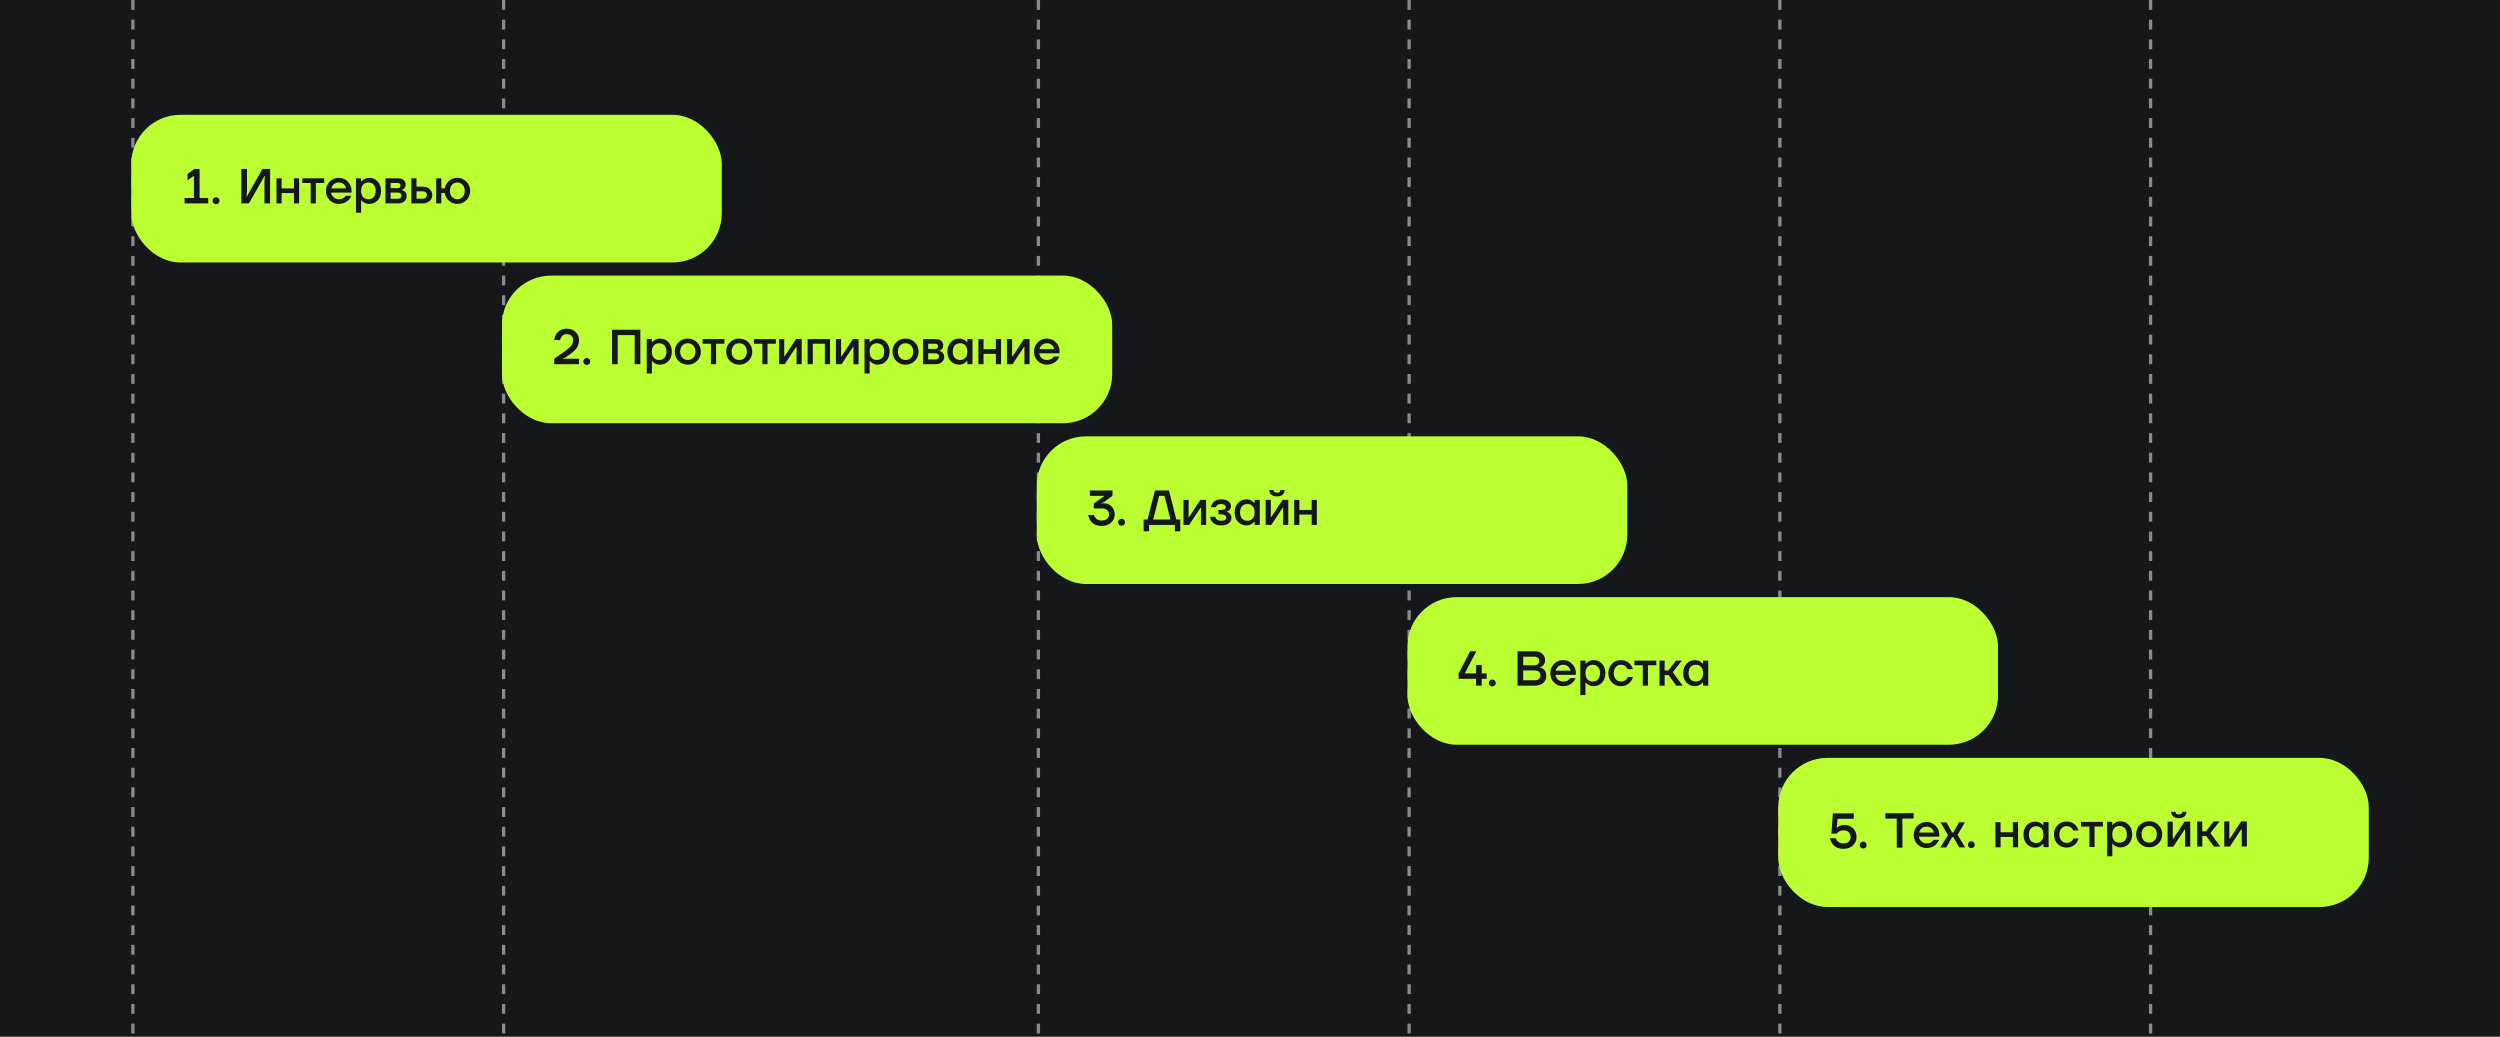 <?xml version="1.0" encoding="UTF-8"?> <svg xmlns="http://www.w3.org/2000/svg" width="762" height="316" viewBox="0 0 762 316" fill="none"><rect width="762" height="316" fill="#15171A"></rect><line x1="40.5" y1="2.18557e-08" x2="40.5" y2="316" stroke="white" stroke-opacity="0.5" stroke-dasharray="3 3"></line><line x1="153.5" y1="2.18557e-08" x2="153.5" y2="316" stroke="white" stroke-opacity="0.5" stroke-dasharray="3 3"></line><line x1="316.5" y1="2.18557e-08" x2="316.5" y2="316" stroke="white" stroke-opacity="0.5" stroke-dasharray="3 3"></line><line x1="429.5" y1="2.18557e-08" x2="429.5" y2="316" stroke="white" stroke-opacity="0.5" stroke-dasharray="3 3"></line><line x1="542.5" y1="2.18557e-08" x2="542.5" y2="316" stroke="white" stroke-opacity="0.5" stroke-dasharray="3 3"></line><line x1="655.5" y1="2.18557e-08" x2="655.5" y2="316" stroke="white" stroke-opacity="0.5" stroke-dasharray="3 3"></line><rect x="40" y="35" width="180" height="45" rx="15" fill="#BBFF33"></rect><path d="M56.26 62V60.35H59.11V53.6L57.16 54.95V53L59.26 51.5H60.835V60.35H63.46V62H56.26ZM65.104 61.925C64.904 61.725 64.804 61.475 64.804 61.175C64.804 60.875 64.904 60.625 65.104 60.425C65.304 60.225 65.554 60.125 65.854 60.125C66.154 60.125 66.404 60.225 66.604 60.425C66.804 60.625 66.904 60.875 66.904 61.175C66.904 61.475 66.804 61.725 66.604 61.925C66.404 62.125 66.154 62.225 65.854 62.225C65.554 62.225 65.304 62.125 65.104 61.925ZM73.55 62V51.5H75.275V58.475L75.125 59.825H75.275L80 51.5H82.325V62H80.6V55.025L80.75 53.675H80.6L75.875 62H73.55ZM84.269 62V54.35H85.844V57.425H89.594V54.35H91.169V62H89.594V58.85H85.844V62H84.269ZM92.145 55.775V54.35H98.82V55.775H96.27V62H94.695V55.775H92.145ZM100.471 61.01C99.722 60.24 99.347 59.295 99.347 58.175C99.347 57.055 99.722 56.115 100.471 55.355C101.231 54.585 102.156 54.2 103.246 54.2C104.336 54.2 105.256 54.585 106.006 55.355C106.766 56.115 107.146 57.055 107.146 58.175V58.7H100.921C101.041 59.33 101.316 59.825 101.746 60.185C102.176 60.545 102.676 60.725 103.246 60.725C103.946 60.725 104.506 60.55 104.926 60.2C105.116 60.06 105.281 59.885 105.421 59.675H107.071C106.861 60.165 106.596 60.58 106.276 60.92C105.456 61.74 104.446 62.15 103.246 62.15C102.156 62.15 101.231 61.77 100.471 61.01ZM100.996 57.425H105.496C105.406 56.925 105.166 56.5 104.776 56.15C104.396 55.8 103.886 55.625 103.246 55.625C102.706 55.625 102.226 55.79 101.806 56.12C101.386 56.44 101.116 56.875 100.996 57.425ZM108.498 64.85V54.35H110.073V55.325H110.148C110.328 55.115 110.533 54.93 110.763 54.77C111.303 54.39 111.898 54.2 112.548 54.2C113.578 54.2 114.433 54.57 115.113 55.31C115.803 56.04 116.148 56.995 116.148 58.175C116.148 59.355 115.803 60.315 115.113 61.055C114.433 61.785 113.578 62.15 112.548 62.15C111.888 62.15 111.293 61.965 110.763 61.595C110.523 61.425 110.318 61.235 110.148 61.025H110.073V64.85H108.498ZM110.658 56.3C110.268 56.74 110.073 57.365 110.073 58.175C110.073 58.985 110.268 59.615 110.658 60.065C111.058 60.505 111.588 60.725 112.248 60.725C112.948 60.725 113.498 60.505 113.898 60.065C114.298 59.625 114.498 58.995 114.498 58.175C114.498 57.355 114.298 56.725 113.898 56.285C113.498 55.845 112.948 55.625 112.248 55.625C111.588 55.625 111.058 55.85 110.658 56.3ZM117.492 62V54.35H121.317C122.047 54.35 122.617 54.525 123.027 54.875C123.437 55.225 123.642 55.675 123.642 56.225C123.642 56.815 123.442 57.27 123.042 57.59C122.842 57.74 122.642 57.835 122.442 57.875V57.935C122.702 57.975 122.952 58.075 123.192 58.235C123.692 58.575 123.942 59.1 123.942 59.81C123.942 60.43 123.707 60.95 123.237 61.37C122.767 61.79 122.152 62 121.392 62H117.492ZM119.067 57.35H121.167C121.767 57.35 122.067 57.075 122.067 56.525C122.067 56.025 121.767 55.775 121.167 55.775H119.067V57.35ZM119.067 60.575H121.317C121.647 60.575 121.902 60.49 122.082 60.32C122.272 60.14 122.367 59.9 122.367 59.6C122.367 59.33 122.272 59.115 122.082 58.955C121.902 58.785 121.647 58.7 121.317 58.7H119.067V60.575ZM125.373 62V54.35H126.948V56.9H128.823C129.703 56.9 130.408 57.14 130.938 57.62C131.478 58.1 131.748 58.71 131.748 59.45C131.748 60.19 131.478 60.8 130.938 61.28C130.408 61.76 129.703 62 128.823 62H125.373ZM126.948 60.575H128.823C129.233 60.575 129.548 60.475 129.768 60.275C129.988 60.075 130.098 59.8 130.098 59.45C130.098 59.1 129.988 58.825 129.768 58.625C129.548 58.425 129.233 58.325 128.823 58.325H126.948V60.575ZM132.946 62V54.35H134.521V57.425H135.571C135.751 56.475 136.191 55.7 136.891 55.1C137.601 54.5 138.436 54.2 139.396 54.2C140.486 54.2 141.406 54.585 142.156 55.355C142.916 56.115 143.296 57.055 143.296 58.175C143.296 59.295 142.916 60.24 142.156 61.01C141.406 61.77 140.486 62.15 139.396 62.15C138.426 62.15 137.581 61.835 136.861 61.205C136.141 60.575 135.711 59.79 135.571 58.85H134.521V62H132.946ZM137.776 56.33C137.356 56.79 137.146 57.405 137.146 58.175C137.146 58.945 137.356 59.565 137.776 60.035C138.206 60.495 138.746 60.725 139.396 60.725C140.046 60.725 140.581 60.495 141.001 60.035C141.431 59.565 141.646 58.945 141.646 58.175C141.646 57.405 141.431 56.79 141.001 56.33C140.581 55.86 140.046 55.625 139.396 55.625C138.746 55.625 138.206 55.86 137.776 56.33Z" fill="#15171A"></path><rect x="153" y="84" width="186" height="45" rx="15" fill="#BBFF33"></rect><path d="M168.915 111V109.35L172.5 106.815C173.28 106.255 173.84 105.735 174.18 105.255C174.52 104.775 174.69 104.265 174.69 103.725C174.69 103.155 174.515 102.7 174.165 102.36C173.815 102.02 173.34 101.85 172.74 101.85C172 101.85 171.445 102.15 171.075 102.75C170.905 103.01 170.785 103.31 170.715 103.65H168.915C169.005 103.01 169.2 102.435 169.5 101.925C170.21 100.775 171.29 100.2 172.74 100.2C173.85 100.2 174.75 100.53 175.44 101.19C176.14 101.84 176.49 102.66 176.49 103.65C176.49 104.51 176.27 105.285 175.83 105.975C175.39 106.655 174.685 107.33 173.715 108L172.215 109.05L171.54 109.35V109.425L172.44 109.35H176.49V111H168.915ZM178.104 110.925C177.904 110.725 177.804 110.475 177.804 110.175C177.804 109.875 177.904 109.625 178.104 109.425C178.304 109.225 178.554 109.125 178.854 109.125C179.154 109.125 179.404 109.225 179.604 109.425C179.804 109.625 179.904 109.875 179.904 110.175C179.904 110.475 179.804 110.725 179.604 110.925C179.404 111.125 179.154 111.225 178.854 111.225C178.554 111.225 178.304 111.125 178.104 110.925ZM186.55 111V100.5H195.175V111H193.45V102.15H188.275V111H186.55ZM197.123 113.85V103.35H198.698V104.325H198.773C198.953 104.115 199.158 103.93 199.388 103.77C199.928 103.39 200.523 103.2 201.173 103.2C202.203 103.2 203.058 103.57 203.738 104.31C204.428 105.04 204.773 105.995 204.773 107.175C204.773 108.355 204.428 109.315 203.738 110.055C203.058 110.785 202.203 111.15 201.173 111.15C200.513 111.15 199.918 110.965 199.388 110.595C199.148 110.425 198.943 110.235 198.773 110.025H198.698V113.85H197.123ZM199.283 105.3C198.893 105.74 198.698 106.365 198.698 107.175C198.698 107.985 198.893 108.615 199.283 109.065C199.683 109.505 200.213 109.725 200.873 109.725C201.573 109.725 202.123 109.505 202.523 109.065C202.923 108.625 203.123 107.995 203.123 107.175C203.123 106.355 202.923 105.725 202.523 105.285C202.123 104.845 201.573 104.625 200.873 104.625C200.213 104.625 199.683 104.85 199.283 105.3ZM206.807 110.01C206.047 109.24 205.667 108.295 205.667 107.175C205.667 106.055 206.047 105.115 206.807 104.355C207.577 103.585 208.522 103.2 209.642 103.2C210.762 103.2 211.702 103.585 212.462 104.355C213.232 105.115 213.617 106.055 213.617 107.175C213.617 108.295 213.232 109.24 212.462 110.01C211.702 110.77 210.762 111.15 209.642 111.15C208.522 111.15 207.577 110.77 206.807 110.01ZM207.962 105.33C207.532 105.79 207.317 106.405 207.317 107.175C207.317 107.945 207.532 108.565 207.962 109.035C208.392 109.495 208.952 109.725 209.642 109.725C210.332 109.725 210.892 109.495 211.322 109.035C211.752 108.565 211.967 107.945 211.967 107.175C211.967 106.405 211.752 105.79 211.322 105.33C210.892 104.86 210.332 104.625 209.642 104.625C208.952 104.625 208.392 104.86 207.962 105.33ZM214.139 104.775V103.35H220.814V104.775H218.264V111H216.689V104.775H214.139ZM222.481 110.01C221.721 109.24 221.341 108.295 221.341 107.175C221.341 106.055 221.721 105.115 222.481 104.355C223.251 103.585 224.196 103.2 225.316 103.2C226.436 103.2 227.376 103.585 228.136 104.355C228.906 105.115 229.291 106.055 229.291 107.175C229.291 108.295 228.906 109.24 228.136 110.01C227.376 110.77 226.436 111.15 225.316 111.15C224.196 111.15 223.251 110.77 222.481 110.01ZM223.636 105.33C223.206 105.79 222.991 106.405 222.991 107.175C222.991 107.945 223.206 108.565 223.636 109.035C224.066 109.495 224.626 109.725 225.316 109.725C226.006 109.725 226.566 109.495 226.996 109.035C227.426 108.565 227.641 107.945 227.641 107.175C227.641 106.405 227.426 105.79 226.996 105.33C226.566 104.86 226.006 104.625 225.316 104.625C224.626 104.625 224.066 104.86 223.636 105.33ZM229.813 104.775V103.35H236.488V104.775H233.938V111H232.363V104.775H229.813ZM237.464 111V103.35H239.039V108.45L239.024 108.6H239.174L242.639 103.35H244.364V111H242.789V105.9L242.804 105.75H242.654L239.189 111H237.464ZM246.166 111V103.35H252.991V111H251.416V104.775H247.741V111H246.166ZM254.794 111V103.35H256.369V108.45L256.354 108.6H256.504L259.969 103.35H261.694V111H260.119V105.9L260.134 105.75H259.984L256.519 111H254.794ZM263.495 113.85V103.35H265.07V104.325H265.145C265.325 104.115 265.53 103.93 265.76 103.77C266.3 103.39 266.895 103.2 267.545 103.2C268.575 103.2 269.43 103.57 270.11 104.31C270.8 105.04 271.145 105.995 271.145 107.175C271.145 108.355 270.8 109.315 270.11 110.055C269.43 110.785 268.575 111.15 267.545 111.15C266.885 111.15 266.29 110.965 265.76 110.595C265.52 110.425 265.315 110.235 265.145 110.025H265.07V113.85H263.495ZM265.655 105.3C265.265 105.74 265.07 106.365 265.07 107.175C265.07 107.985 265.265 108.615 265.655 109.065C266.055 109.505 266.585 109.725 267.245 109.725C267.945 109.725 268.495 109.505 268.895 109.065C269.295 108.625 269.495 107.995 269.495 107.175C269.495 106.355 269.295 105.725 268.895 105.285C268.495 104.845 267.945 104.625 267.245 104.625C266.585 104.625 266.055 104.85 265.655 105.3ZM273.179 110.01C272.419 109.24 272.039 108.295 272.039 107.175C272.039 106.055 272.419 105.115 273.179 104.355C273.949 103.585 274.894 103.2 276.014 103.2C277.134 103.2 278.074 103.585 278.834 104.355C279.604 105.115 279.989 106.055 279.989 107.175C279.989 108.295 279.604 109.24 278.834 110.01C278.074 110.77 277.134 111.15 276.014 111.15C274.894 111.15 273.949 110.77 273.179 110.01ZM274.334 105.33C273.904 105.79 273.689 106.405 273.689 107.175C273.689 107.945 273.904 108.565 274.334 109.035C274.764 109.495 275.324 109.725 276.014 109.725C276.704 109.725 277.264 109.495 277.694 109.035C278.124 108.565 278.339 107.945 278.339 107.175C278.339 106.405 278.124 105.79 277.694 105.33C277.264 104.86 276.704 104.625 276.014 104.625C275.324 104.625 274.764 104.86 274.334 105.33ZM281.337 111V103.35H285.162C285.892 103.35 286.462 103.525 286.872 103.875C287.282 104.225 287.487 104.675 287.487 105.225C287.487 105.815 287.287 106.27 286.887 106.59C286.687 106.74 286.487 106.835 286.287 106.875V106.935C286.547 106.975 286.797 107.075 287.037 107.235C287.537 107.575 287.787 108.1 287.787 108.81C287.787 109.43 287.552 109.95 287.082 110.37C286.612 110.79 285.997 111 285.237 111H281.337ZM282.912 106.35H285.012C285.612 106.35 285.912 106.075 285.912 105.525C285.912 105.025 285.612 104.775 285.012 104.775H282.912V106.35ZM282.912 109.575H285.162C285.492 109.575 285.747 109.49 285.927 109.32C286.117 109.14 286.212 108.9 286.212 108.6C286.212 108.33 286.117 108.115 285.927 107.955C285.747 107.785 285.492 107.7 285.162 107.7H282.912V109.575ZM289.787 110.055C289.107 109.315 288.767 108.355 288.767 107.175C288.767 105.995 289.107 105.04 289.787 104.31C290.477 103.57 291.337 103.2 292.367 103.2C293.017 103.2 293.612 103.39 294.152 103.77C294.382 103.93 294.587 104.115 294.767 104.325H294.842V103.35H296.417V111H294.842V109.95H294.767C294.617 110.16 294.412 110.36 294.152 110.55C293.612 110.95 293.017 111.15 292.367 111.15C291.337 111.15 290.477 110.785 289.787 110.055ZM291.017 105.285C290.617 105.725 290.417 106.355 290.417 107.175C290.417 107.995 290.617 108.625 291.017 109.065C291.417 109.505 291.967 109.725 292.667 109.725C293.327 109.725 293.852 109.505 294.242 109.065C294.642 108.615 294.842 107.985 294.842 107.175C294.842 106.365 294.642 105.74 294.242 105.3C293.852 104.85 293.327 104.625 292.667 104.625C291.967 104.625 291.417 104.845 291.017 105.285ZM298.212 111V103.35H299.787V106.425H303.537V103.35H305.112V111H303.537V107.85H299.787V111H298.212ZM306.913 111V103.35H308.488V108.45L308.473 108.6H308.623L312.088 103.35H313.813V111H312.238V105.9L312.253 105.75H312.103L308.638 111H306.913ZM316.289 110.01C315.539 109.24 315.164 108.295 315.164 107.175C315.164 106.055 315.539 105.115 316.289 104.355C317.049 103.585 317.974 103.2 319.064 103.2C320.154 103.2 321.074 103.585 321.824 104.355C322.584 105.115 322.964 106.055 322.964 107.175V107.7H316.739C316.859 108.33 317.134 108.825 317.564 109.185C317.994 109.545 318.494 109.725 319.064 109.725C319.764 109.725 320.324 109.55 320.744 109.2C320.934 109.06 321.099 108.885 321.239 108.675H322.889C322.679 109.165 322.414 109.58 322.094 109.92C321.274 110.74 320.264 111.15 319.064 111.15C317.974 111.15 317.049 110.77 316.289 110.01ZM316.814 106.425H321.314C321.224 105.925 320.984 105.5 320.594 105.15C320.214 104.8 319.704 104.625 319.064 104.625C318.524 104.625 318.044 104.79 317.624 105.12C317.204 105.44 316.934 105.875 316.814 106.425Z" fill="#15171A"></path><rect x="316" y="133" width="180" height="45" rx="15" fill="#BBFF33"></rect><path d="M331.66 157H333.46C333.53 157.31 333.665 157.585 333.865 157.825C334.315 158.375 334.955 158.65 335.785 158.65C336.475 158.65 337.02 158.48 337.42 158.14C337.83 157.79 338.035 157.36 338.035 156.85C338.035 156.27 337.85 155.815 337.48 155.485C337.12 155.145 336.605 154.975 335.935 154.975H333.385V153.475L336.535 151.225V151.15H332.185V149.5H339.085V151.135L336.385 153.1L335.635 153.4V153.475L335.875 153.445C336.205 153.415 336.4 153.4 336.46 153.4C337.4 153.4 338.185 153.725 338.815 154.375C339.445 155.025 339.76 155.85 339.76 156.85C339.76 157.81 339.39 158.625 338.65 159.295C337.91 159.965 336.955 160.3 335.785 160.3C334.235 160.3 333.09 159.75 332.35 158.65C332.03 158.18 331.8 157.63 331.66 157ZM341.104 159.925C340.904 159.725 340.804 159.475 340.804 159.175C340.804 158.875 340.904 158.625 341.104 158.425C341.304 158.225 341.554 158.125 341.854 158.125C342.154 158.125 342.404 158.225 342.604 158.425C342.804 158.625 342.904 158.875 342.904 159.175C342.904 159.475 342.804 159.725 342.604 159.925C342.404 160.125 342.154 160.225 341.854 160.225C341.554 160.225 341.304 160.125 341.104 159.925ZM348.575 161.95V158.35H349.775L352.025 149.5H356.3L358.55 158.35H359.75V161.95H358.1V160H350.225V161.95H348.575ZM351.5 158.35H356.75L354.95 151.15H353.3L351.5 158.35ZM360.723 160V152.35H362.298V157.45L362.283 157.6H362.433L365.898 152.35H367.623V160H366.048V154.9L366.063 154.75H365.913L362.448 160H360.723ZM368.824 157.525H370.399C370.439 157.725 370.534 157.925 370.684 158.125C371.004 158.525 371.509 158.725 372.199 158.725C372.739 158.725 373.134 158.635 373.384 158.455C373.644 158.275 373.774 158.04 373.774 157.75C373.774 157.46 373.644 157.225 373.384 157.045C373.134 156.865 372.739 156.775 372.199 156.775H371.374V155.425H372.199C373.149 155.425 373.624 155.125 373.624 154.525C373.624 154.275 373.499 154.065 373.249 153.895C372.999 153.715 372.624 153.625 372.124 153.625C371.594 153.625 371.174 153.79 370.864 154.12C370.754 154.25 370.674 154.41 370.624 154.6H369.049C369.159 154.14 369.339 153.74 369.589 153.4C370.169 152.6 371.039 152.2 372.199 152.2C373.159 152.2 373.899 152.4 374.419 152.8C374.939 153.2 375.199 153.7 375.199 154.3C375.199 154.87 374.974 155.31 374.524 155.62C374.344 155.76 374.119 155.87 373.849 155.95V156.01C374.119 156.07 374.369 156.175 374.599 156.325C375.099 156.665 375.349 157.165 375.349 157.825C375.349 158.495 375.074 159.05 374.524 159.49C373.984 159.93 373.209 160.15 372.199 160.15C370.859 160.15 369.904 159.715 369.334 158.845C369.064 158.435 368.894 157.995 368.824 157.525ZM377.348 159.055C376.668 158.315 376.328 157.355 376.328 156.175C376.328 154.995 376.668 154.04 377.348 153.31C378.038 152.57 378.898 152.2 379.928 152.2C380.578 152.2 381.173 152.39 381.713 152.77C381.943 152.93 382.148 153.115 382.328 153.325H382.403V152.35H383.978V160H382.403V158.95H382.328C382.178 159.16 381.973 159.36 381.713 159.55C381.173 159.95 380.578 160.15 379.928 160.15C378.898 160.15 378.038 159.785 377.348 159.055ZM378.578 154.285C378.178 154.725 377.978 155.355 377.978 156.175C377.978 156.995 378.178 157.625 378.578 158.065C378.978 158.505 379.528 158.725 380.228 158.725C380.888 158.725 381.413 158.505 381.803 158.065C382.203 157.615 382.403 156.985 382.403 156.175C382.403 155.365 382.203 154.74 381.803 154.3C381.413 153.85 380.888 153.625 380.228 153.625C379.528 153.625 378.978 153.845 378.578 154.285ZM385.772 160V152.35H387.347V157.45L387.332 157.6H387.482L390.947 152.35H392.672V160H391.097V154.9L391.112 154.75H390.962L387.497 160H385.772ZM386.897 149.35H388.172C388.172 149.9 388.522 150.175 389.222 150.175C389.922 150.175 390.272 149.9 390.272 149.35H391.547C391.547 149.94 391.347 150.415 390.947 150.775C390.557 151.125 389.982 151.3 389.222 151.3C388.462 151.3 387.882 151.125 387.482 150.775C387.092 150.415 386.897 149.94 386.897 149.35ZM394.473 160V152.35H396.048V155.425H399.798V152.35H401.373V160H399.798V156.85H396.048V160H394.473Z" fill="#15171A"></path><rect x="429" y="182" width="180" height="45" rx="15" fill="#BBFF33"></rect><path d="M444.585 206.9V205.25L448.11 198.5H449.985L446.46 205.25H449.91V202.7H449.985H451.635V205.25H453.135V206.9H451.635V209H449.91V206.9H444.585ZM454.104 208.925C453.904 208.725 453.804 208.475 453.804 208.175C453.804 207.875 453.904 207.625 454.104 207.425C454.304 207.225 454.554 207.125 454.854 207.125C455.154 207.125 455.404 207.225 455.604 207.425C455.804 207.625 455.904 207.875 455.904 208.175C455.904 208.475 455.804 208.725 455.604 208.925C455.404 209.125 455.154 209.225 454.854 209.225C454.554 209.225 454.304 209.125 454.104 208.925ZM462.55 209V198.5H467.725C468.715 198.5 469.5 198.76 470.08 199.28C470.66 199.79 470.95 200.43 470.95 201.2C470.95 201.97 470.685 202.56 470.155 202.97C469.935 203.14 469.675 203.275 469.375 203.375V203.45C469.745 203.53 470.07 203.665 470.35 203.855C471 204.325 471.325 205.04 471.325 206C471.325 206.89 471.005 207.615 470.365 208.175C469.725 208.725 468.82 209 467.65 209H462.55ZM464.275 202.775H467.65C468.13 202.775 468.5 202.655 468.76 202.415C469.02 202.175 469.15 201.84 469.15 201.41C469.15 201.03 469.02 200.725 468.76 200.495C468.5 200.265 468.13 200.15 467.65 200.15H464.275V202.775ZM464.275 207.35H467.575C468.875 207.35 469.525 206.85 469.525 205.85C469.525 204.85 468.875 204.35 467.575 204.35H464.275V207.35ZM473.651 208.01C472.901 207.24 472.526 206.295 472.526 205.175C472.526 204.055 472.901 203.115 473.651 202.355C474.411 201.585 475.336 201.2 476.426 201.2C477.516 201.2 478.436 201.585 479.186 202.355C479.946 203.115 480.326 204.055 480.326 205.175V205.7H474.101C474.221 206.33 474.496 206.825 474.926 207.185C475.356 207.545 475.856 207.725 476.426 207.725C477.126 207.725 477.686 207.55 478.106 207.2C478.296 207.06 478.461 206.885 478.601 206.675H480.251C480.041 207.165 479.776 207.58 479.456 207.92C478.636 208.74 477.626 209.15 476.426 209.15C475.336 209.15 474.411 208.77 473.651 208.01ZM474.176 204.425H478.676C478.586 203.925 478.346 203.5 477.956 203.15C477.576 202.8 477.066 202.625 476.426 202.625C475.886 202.625 475.406 202.79 474.986 203.12C474.566 203.44 474.296 203.875 474.176 204.425ZM481.677 211.85V201.35H483.252V202.325H483.327C483.507 202.115 483.712 201.93 483.942 201.77C484.482 201.39 485.077 201.2 485.727 201.2C486.757 201.2 487.612 201.57 488.292 202.31C488.982 203.04 489.327 203.995 489.327 205.175C489.327 206.355 488.982 207.315 488.292 208.055C487.612 208.785 486.757 209.15 485.727 209.15C485.067 209.15 484.472 208.965 483.942 208.595C483.702 208.425 483.497 208.235 483.327 208.025H483.252V211.85H481.677ZM483.837 203.3C483.447 203.74 483.252 204.365 483.252 205.175C483.252 205.985 483.447 206.615 483.837 207.065C484.237 207.505 484.767 207.725 485.427 207.725C486.127 207.725 486.677 207.505 487.077 207.065C487.477 206.625 487.677 205.995 487.677 205.175C487.677 204.355 487.477 203.725 487.077 203.285C486.677 202.845 486.127 202.625 485.427 202.625C484.767 202.625 484.237 202.85 483.837 203.3ZM491.316 208.025C490.586 207.275 490.221 206.325 490.221 205.175C490.221 204.025 490.586 203.075 491.316 202.325C492.046 201.575 492.956 201.2 494.046 201.2C495.266 201.2 496.261 201.665 497.031 202.595C497.361 203.025 497.591 203.485 497.721 203.975H496.071C496.001 203.725 495.871 203.5 495.681 203.3C495.291 202.85 494.746 202.625 494.046 202.625C493.426 202.625 492.906 202.86 492.486 203.33C492.076 203.8 491.871 204.415 491.871 205.175C491.871 205.935 492.076 206.55 492.486 207.02C492.906 207.49 493.426 207.725 494.046 207.725C494.766 207.725 495.331 207.5 495.741 207.05C495.921 206.85 496.056 206.625 496.146 206.375H497.721C497.591 206.885 497.361 207.35 497.031 207.77C496.271 208.69 495.276 209.15 494.046 209.15C492.956 209.15 492.046 208.775 491.316 208.025ZM498.167 202.775V201.35H504.842V202.775H502.292V209H500.717V202.775H498.167ZM505.818 209V201.35H507.393V204.35H508.518L510.843 201.35H512.643L509.868 204.875L512.868 209H510.918L508.593 205.775H507.393V209H505.818ZM514.049 208.055C513.369 207.315 513.029 206.355 513.029 205.175C513.029 203.995 513.369 203.04 514.049 202.31C514.739 201.57 515.599 201.2 516.629 201.2C517.279 201.2 517.874 201.39 518.414 201.77C518.644 201.93 518.849 202.115 519.029 202.325H519.104V201.35H520.679V209H519.104V207.95H519.029C518.879 208.16 518.674 208.36 518.414 208.55C517.874 208.95 517.279 209.15 516.629 209.15C515.599 209.15 514.739 208.785 514.049 208.055ZM515.279 203.285C514.879 203.725 514.679 204.355 514.679 205.175C514.679 205.995 514.879 206.625 515.279 207.065C515.679 207.505 516.229 207.725 516.929 207.725C517.589 207.725 518.114 207.505 518.504 207.065C518.904 206.615 519.104 205.985 519.104 205.175C519.104 204.365 518.904 203.74 518.504 203.3C518.114 202.85 517.589 202.625 516.929 202.625C516.229 202.625 515.679 202.845 515.279 203.285Z" fill="#15171A"></path><rect x="542" y="231" width="180" height="45.451" rx="15" fill="#BBFF33"></rect><path d="M557.772 255.507L559.572 255.501C559.653 255.81 559.789 256.075 559.98 256.294C560.422 256.813 561.063 257.071 561.903 257.068C562.573 257.066 563.102 256.884 563.491 256.523C563.88 256.161 564.073 255.691 564.071 255.111C564.069 254.501 563.872 254.011 563.481 253.643C563.09 253.274 562.559 253.091 561.889 253.093C561.269 253.095 560.745 253.262 560.316 253.593C560.146 253.724 559.997 253.884 559.867 254.075L558.217 254.08L558.647 247.929L565.022 247.907L565.027 249.557L560.077 249.574L559.861 252.275L559.936 252.274C560.096 252.114 560.28 251.978 560.49 251.868C560.959 251.586 561.524 251.444 562.184 251.442C563.234 251.438 564.11 251.785 564.812 252.483C565.514 253.181 565.867 254.055 565.871 255.105C565.874 256.135 565.507 256.996 564.77 257.688C564.042 258.371 563.088 258.714 561.908 258.718C560.368 258.723 559.221 258.192 558.468 257.124C558.146 256.656 557.914 256.116 557.772 255.507ZM567.151 258.325C566.95 258.126 566.849 257.876 566.848 257.576C566.847 257.276 566.947 257.026 567.146 256.825C567.345 256.625 567.595 256.524 567.895 256.523C568.195 256.522 568.445 256.621 568.646 256.82C568.847 257.02 568.947 257.269 568.948 257.569C568.949 257.869 568.85 258.12 568.651 258.32C568.452 258.521 568.202 258.622 567.902 258.623C567.602 258.624 567.352 258.525 567.151 258.325ZM574.667 249.525L574.662 247.875L583.287 247.846L583.292 249.496L579.842 249.507L579.872 258.357L578.147 258.363L578.117 249.513L574.667 249.525ZM584.439 257.352C583.686 256.585 583.308 255.641 583.304 254.521C583.301 253.401 583.672 252.46 584.42 251.697C585.177 250.924 586.101 250.536 587.191 250.533C588.281 250.529 589.202 250.911 589.955 251.678C590.717 252.436 591.101 253.375 591.104 254.495L591.106 255.02L584.881 255.041C585.003 255.67 585.28 256.164 585.711 256.523C586.142 256.881 586.643 257.06 587.213 257.058C587.913 257.055 588.472 256.878 588.891 256.527C589.081 256.386 589.245 256.211 589.384 256L591.034 255.995C590.826 256.485 590.562 256.901 590.244 257.242C589.426 258.065 588.418 258.479 587.218 258.483C586.128 258.486 585.201 258.109 584.439 257.352ZM584.952 253.765L589.452 253.75C589.36 253.25 589.119 252.826 588.728 252.478C588.346 252.129 587.836 251.956 587.196 251.958C586.656 251.96 586.176 252.126 585.757 252.458C585.339 252.779 585.07 253.215 584.952 253.765ZM591.424 258.318L593.736 254.486L591.473 250.668L593.273 250.662L595.008 253.731L595.383 253.73L597.098 250.649L598.898 250.643L596.661 254.476L598.999 258.293L597.199 258.299L595.388 255.155L595.013 255.156L593.224 258.312L591.424 258.318ZM600.118 258.214C599.917 258.015 599.817 257.765 599.816 257.465C599.815 257.165 599.914 256.915 600.113 256.714C600.312 256.514 600.562 256.413 600.862 256.412C601.162 256.411 601.412 256.51 601.613 256.709C601.814 256.908 601.915 257.158 601.916 257.458C601.917 257.758 601.817 258.008 601.618 258.209C601.419 258.41 601.169 258.511 600.869 258.512C600.569 258.513 600.319 258.414 600.118 258.214ZM608.218 258.262L608.193 250.612L609.768 250.607L609.778 253.682L613.528 253.669L613.518 250.594L615.093 250.589L615.118 258.239L613.543 258.244L613.533 255.094L609.783 255.107L609.793 258.257L608.218 258.262ZM617.786 257.285C617.104 256.547 616.761 255.588 616.757 254.408C616.753 253.228 617.089 252.272 617.767 251.54C618.454 250.797 619.313 250.425 620.343 250.421C620.993 250.419 621.589 250.607 622.13 250.985C622.361 251.144 622.566 251.329 622.747 251.538L622.822 251.538L622.819 250.563L624.394 250.557L624.419 258.207L622.844 258.213L622.841 257.163L622.766 257.163C622.617 257.373 622.412 257.574 622.153 257.765C621.614 258.167 621.02 258.369 620.37 258.371C619.34 258.374 618.479 258.012 617.786 257.285ZM619 252.511C618.602 252.952 618.404 253.583 618.407 254.403C618.409 255.223 618.611 255.852 619.013 256.291C619.414 256.729 619.965 256.947 620.665 256.945C621.325 256.943 621.849 256.721 622.238 256.28C622.636 255.828 622.834 255.198 622.832 254.388C622.829 253.578 622.627 252.953 622.225 252.515C621.834 252.066 621.308 251.843 620.648 251.845C619.948 251.847 619.399 252.069 619 252.511ZM627.155 257.223C626.423 256.476 626.055 255.527 626.051 254.377C626.047 253.227 626.409 252.276 627.136 251.523C627.864 250.771 628.772 250.393 629.862 250.389C631.082 250.385 632.079 250.847 632.852 251.774C633.183 252.203 633.415 252.662 633.547 253.152L631.897 253.157C631.826 252.907 631.695 252.683 631.504 252.483C631.113 252.035 630.567 251.812 629.867 251.814C629.247 251.816 628.728 252.053 628.309 252.524C627.901 252.996 627.698 253.611 627.701 254.371C627.703 255.131 627.91 255.746 628.322 256.214C628.743 256.683 629.264 256.916 629.884 256.914C630.604 256.912 631.168 256.685 631.577 256.233C631.756 256.033 631.89 255.807 631.98 255.557L633.555 255.552C633.426 256.062 633.198 256.528 632.869 256.949C632.112 257.871 631.119 258.335 629.889 258.339C628.799 258.343 627.888 257.971 627.155 257.223ZM634.288 251.949L634.283 250.524L640.958 250.502L640.963 251.927L638.413 251.935L638.434 258.16L636.859 258.165L636.838 251.941L634.288 251.949ZM642.27 260.997L642.234 250.497L643.809 250.492L643.812 251.467L643.887 251.467C644.067 251.256 644.271 251.07 644.501 250.91C645.039 250.528 645.634 250.336 646.284 250.334C647.314 250.33 648.17 250.697 648.852 251.435C649.545 252.163 649.893 253.117 649.897 254.297C649.901 255.477 649.559 256.438 648.872 257.18C648.194 257.912 647.34 258.28 646.31 258.284C645.65 258.286 645.055 258.103 644.524 257.735C644.283 257.565 644.077 257.376 643.907 257.167L643.832 257.167L643.844 260.992L642.27 260.997ZM644.401 252.44C644.012 252.881 643.819 253.507 643.822 254.317C643.825 255.127 644.022 255.756 644.413 256.205C644.815 256.644 645.346 256.862 646.006 256.86C646.706 256.857 647.255 256.635 647.653 256.194C648.052 255.753 648.25 255.122 648.247 254.302C648.244 253.482 648.042 252.853 647.641 252.414C647.239 251.976 646.688 251.757 645.988 251.76C645.328 251.762 644.799 251.989 644.401 252.44ZM652.241 257.124C651.478 256.356 651.095 255.413 651.091 254.293C651.087 253.173 651.464 252.231 652.222 251.469C652.989 250.696 653.933 250.308 655.053 250.304C656.173 250.3 657.114 250.682 657.877 251.45C658.649 252.207 659.037 253.146 659.041 254.266C659.045 255.386 658.663 256.332 657.896 257.105C657.138 257.867 656.199 258.25 655.079 258.254C653.959 258.258 653.013 257.881 652.241 257.124ZM653.38 252.44C652.951 252.901 652.739 253.517 652.741 254.287C652.744 255.057 652.961 255.676 653.392 256.145C653.824 256.603 654.385 256.831 655.075 256.829C655.765 256.827 656.324 256.595 656.752 256.133C657.181 255.662 657.394 255.041 657.391 254.271C657.388 253.501 657.171 252.887 656.74 252.429C656.308 251.96 655.748 251.727 655.058 251.729C654.368 251.731 653.808 251.968 653.38 252.44ZM660.702 258.085L660.676 250.435L662.251 250.43L662.268 255.53L662.254 255.68L662.404 255.679L665.851 250.418L667.576 250.412L667.602 258.062L666.027 258.067L666.009 252.967L666.024 252.817L665.874 252.818L662.427 258.079L660.702 258.085ZM661.791 247.431L663.066 247.427C663.068 247.977 663.419 248.251 664.119 248.249C664.819 248.246 665.168 247.97 665.166 247.42L666.441 247.416C666.443 248.006 666.244 248.481 665.846 248.843C665.457 249.194 664.882 249.371 664.122 249.374C663.362 249.376 662.782 249.203 662.381 248.854C661.989 248.496 661.793 248.021 661.791 247.431ZM669.703 258.055L669.677 250.405L671.252 250.4L671.262 253.4L672.387 253.396L674.702 250.388L676.502 250.382L673.739 253.916L676.753 258.031L674.803 258.038L672.467 254.821L671.267 254.825L671.278 258.05L669.703 258.055ZM677.957 258.027L677.931 250.377L679.506 250.372L679.523 255.472L679.509 255.622L679.659 255.621L683.106 250.36L684.831 250.354L684.857 258.004L683.282 258.009L683.265 252.909L683.279 252.759L683.129 252.76L679.682 258.021L677.957 258.027Z" fill="#15171A"></path></svg> 